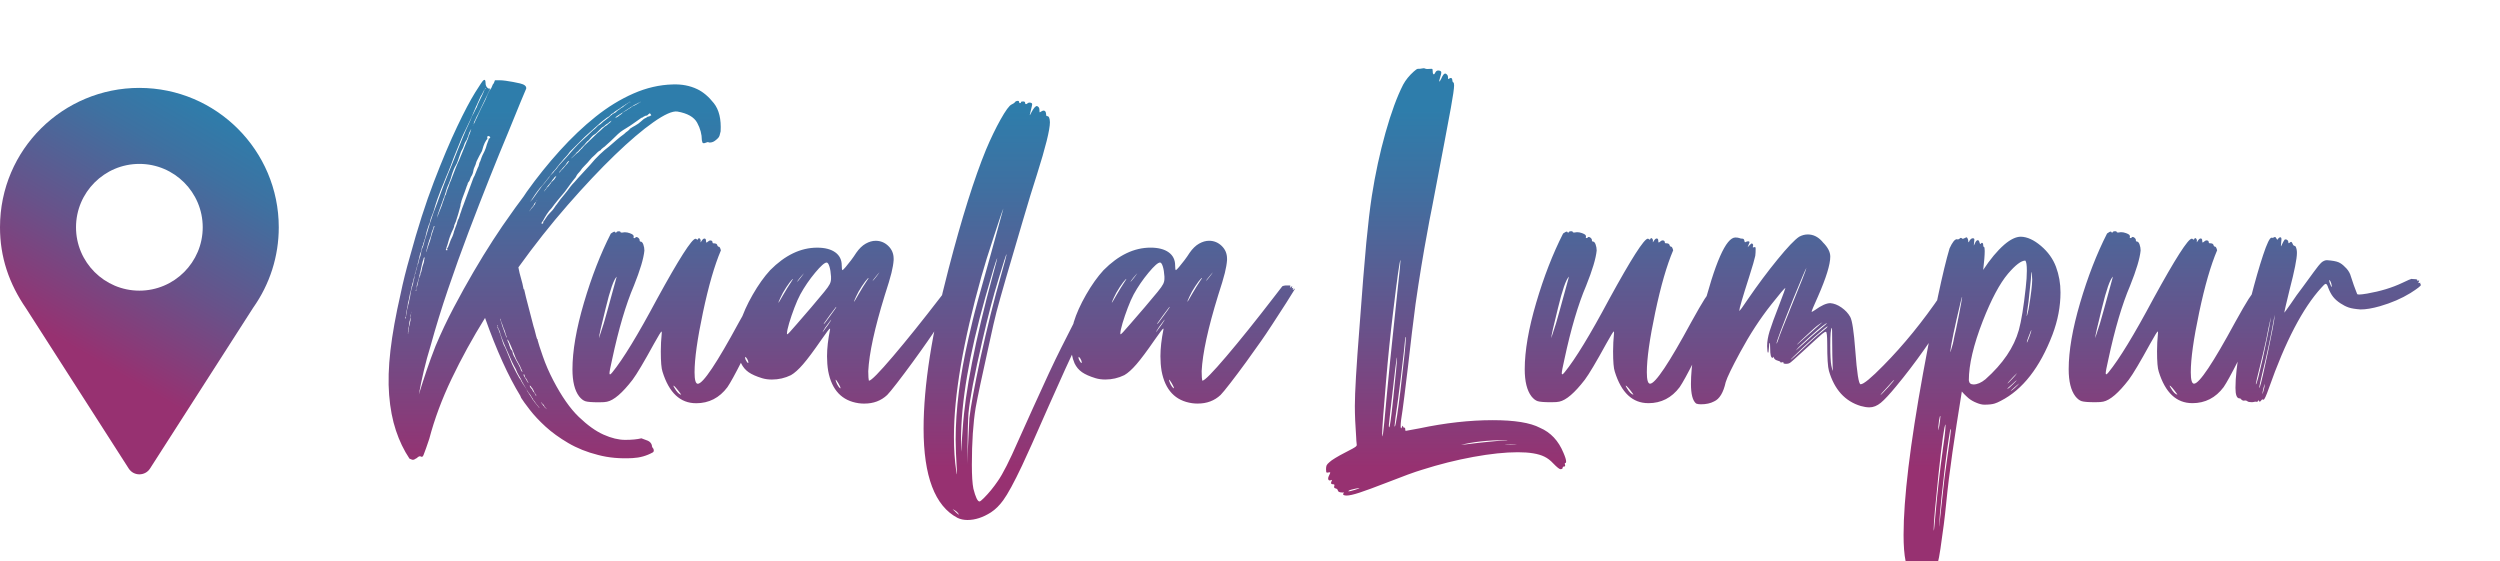 <?xml version="1.0" encoding="UTF-8"?>
<svg id="Layer_1" data-name="Layer 1" xmlns="http://www.w3.org/2000/svg" xmlns:xlink="http://www.w3.org/1999/xlink" viewBox="0 0 205 46">
  <defs>
    <linearGradient id="linear-gradient" x1="115.194" y1="47.212" x2="115.194" y2="5.598" gradientUnits="userSpaceOnUse">
      <stop offset=".214" stop-color="#973171"/>
      <stop offset=".473" stop-color="#6b5089"/>
      <stop offset=".768" stop-color="#3f70a1"/>
      <stop offset=".918" stop-color="#2e7dab"/>
    </linearGradient>
    <linearGradient id="linear-gradient-2" x1="2.582" y1="33.951" x2="17.138" y2="8.738" gradientUnits="userSpaceOnUse">
      <stop offset=".221" stop-color="#973171"/>
      <stop offset=".524" stop-color="#68528a"/>
      <stop offset=".839" stop-color="#3e71a1"/>
      <stop offset="1" stop-color="#2e7dab"/>
    </linearGradient>
  </defs>
  <path d="M32.849,24.105c.199-.968,.455-1.994,.769-3.077,.627-2.308,1.282-4.352,1.966-6.133,.684-1.78,1.318-3.283,1.902-4.509,.583-1.225,1.075-2.158,1.474-2.799,.399-.641,.627-.976,.684-1.004,.113-.085,.171-.014,.171,.214,0,.228,.086,.385,.257,.47h.128c-.171,.37-.342,.726-.513,1.068-.171,.342-.328,.67-.47,.983-.114,.2-.186,.342-.214,.427-.029,.086-.057,.143-.086,.171-.029,.029-.057,.128-.086,.299-.057,.057-.079,.085-.064,.085,.014,0,.05-.057,.107-.171,.086-.171,.271-.57,.556-1.197,.142-.284,.235-.47,.278-.556,.043-.085,.078-.156,.106-.214,.028-.057,.057-.128,.086-.214,.028-.086,.1-.242,.214-.47,.028-.057,.057-.1,.086-.128,.028-.028,.056-.071,.086-.128,.056-.113,.099-.214,.128-.299,.057-.057,.092-.113,.107-.171,.014-.057,.035-.114,.064-.171h.363c.157,0,.335,.015,.534,.043,.399,.057,.784,.128,1.154,.214,.37,.086,.541,.228,.513,.428-.029,.057-.178,.413-.449,1.068-.271,.656-.62,1.51-1.047,2.564-.456,1.083-.961,2.322-1.517,3.718-.556,1.396-1.126,2.863-1.71,4.402-.584,1.538-1.147,3.106-1.688,4.701-.541,1.596-1.012,3.12-1.41,4.573-.228,.741-.421,1.446-.577,2.115-.157,.67-.293,1.318-.406,1.945,.199-.655,.413-1.317,.641-1.987,.228-.669,.471-1.331,.727-1.987,.455-1.082,.954-2.137,1.496-3.163,.541-1.026,1.082-2.001,1.624-2.927,.541-.925,1.075-1.795,1.603-2.607,.527-.812,1.018-1.531,1.474-2.158,.257-.37,.498-.705,.727-1.004,.228-.299,.413-.562,.556-.791,.855-1.197,1.759-2.322,2.714-3.376,.954-1.054,1.93-1.98,2.928-2.778,.997-.797,2.03-1.432,3.098-1.902s2.144-.719,3.227-.748c.74-.028,1.41,.1,2.008,.384,.484,.228,.94,.613,1.367,1.154,.428,.541,.612,1.311,.556,2.308-.029,.143-.057,.256-.086,.342-.029,.086-.071,.157-.128,.214-.2,.2-.371,.314-.513,.342-.114,.029-.2,.029-.257,0-.057-.028-.143-.014-.256,.043-.143,.057-.228,.043-.257-.043-.029-.086-.043-.142-.043-.171,0-.484-.128-.962-.384-1.432-.257-.47-.798-.776-1.624-.919-.399-.057-1.054,.235-1.966,.876-.912,.641-1.966,1.539-3.162,2.692-1.197,1.154-2.486,2.522-3.868,4.103-1.382,1.581-2.728,3.284-4.039,5.107,.057,.314,.128,.613,.214,.897,.086,.285,.156,.584,.214,.898h.042c.086,.399,.199,.862,.342,1.389,.142,.527,.284,1.076,.427,1.645,.057,.171,.107,.349,.15,.534,.043,.185,.092,.363,.149,.534h.043v.085c.057,.228,.199,.67,.428,1.325,.227,.656,.513,1.311,.855,1.966,.684,1.311,1.381,2.308,2.094,2.992,.712,.684,1.389,1.168,2.03,1.453,.641,.285,1.232,.428,1.774,.428,.541,0,.983-.043,1.325-.128,.171,.057,.342,.121,.513,.192,.171,.071,.284,.192,.342,.363,0,.113,.043,.214,.128,.299,.056,.142,.043,.242-.043,.299-.513,.285-1.068,.441-1.667,.47-1.026,.057-1.966-.029-2.821-.256-.912-.228-1.731-.556-2.457-.983-.727-.428-1.346-.876-1.859-1.346s-.94-.926-1.282-1.368c-.342-.442-.584-.776-.727-1.004,0-.028-.007-.05-.021-.064-.015-.014-.021-.035-.021-.064-.997-1.624-1.966-3.761-2.906-6.41-1.026,1.653-1.938,3.312-2.735,4.979-.798,1.666-1.411,3.312-1.838,4.936-.086,.256-.171,.506-.256,.748-.086,.242-.157,.434-.214,.577-.057,.142-.128,.185-.214,.128-.086-.057-.199-.015-.342,.128l-.086,.043c-.114,.086-.213,.113-.299,.086-.086-.029-.157-.057-.214-.086-.456-.684-.827-1.453-1.111-2.308-.285-.855-.47-1.824-.556-2.906-.086-1.082-.05-2.301,.107-3.654,.157-1.353,.434-2.899,.833-4.637Zm.898-.598c0,.057-.007,.1-.021,.128-.015,.029-.021,.071-.021,.128-.057,.171-.1,.349-.128,.534-.029,.186-.071,.378-.128,.577,0,.114-.029,.285-.086,.513-.029,.114-.042,.207-.042,.278,0,.071-.015,.149-.043,.235v.043c0,.029-.007,.043-.021,.043-.015,0-.021,.015-.021,.043v.086h.043v-.086c0-.085,.014-.156,.043-.214,.028-.085,.042-.178,.042-.278,0-.099,.028-.22,.086-.363,0-.086,.028-.214,.086-.385,0-.057,.028-.199,.086-.427,.028-.256,.071-.484,.128-.684,.028-.113,.07-.256,.128-.427,0-.086,.028-.214,.085-.385,0-.057,.007-.107,.021-.149,.014-.043,.021-.092,.021-.15,.057-.113,.086-.214,.086-.299,.057-.142,.092-.263,.107-.363,.014-.1,.05-.206,.107-.321,.057-.285,.113-.484,.171-.598,.028-.113,.05-.22,.064-.321,.014-.099,.05-.22,.107-.363,.057-.113,.1-.242,.128-.385,.028-.142,.071-.284,.128-.427,.085-.313,.206-.719,.363-1.218,.156-.498,.348-1.032,.577-1.603,.199-.569,.406-1.132,.62-1.688,.213-.556,.406-1.032,.577-1.432,.171-.427,.334-.84,.491-1.239,.156-.399,.306-.769,.449-1.111,.142-.342,.278-.648,.406-.919,.128-.27,.235-.519,.32-.748,.114-.199,.192-.348,.235-.449,.043-.1,.092-.192,.15-.278,.028-.113,.113-.313,.256-.598,.142-.284,.221-.449,.235-.491,.014-.043,.064-.164,.15-.363l.042-.043,.043-.043c0-.028-.007-.043-.021-.043-.015,0-.021,.015-.021,.043l-.042,.085-.043,.043c0,.029-.007,.043-.021,.043-.015,0-.021,.015-.021,.043l-.128,.256c-.029,.057-.057,.1-.086,.128-.342,.741-.613,1.354-.812,1.838-.086,.2-.214,.47-.385,.812-.171,.342-.299,.613-.384,.812-.086,.228-.221,.563-.406,1.004-.186,.442-.35,.862-.491,1.261-.086,.228-.157,.406-.214,.534-.057,.128-.114,.264-.171,.406-.057,.143-.114,.285-.171,.428-.057,.143-.128,.314-.214,.513-.143,.371-.25,.656-.32,.855-.071,.2-.178,.541-.321,1.026-.171,.399-.271,.699-.299,.898-.057,.114-.1,.221-.128,.32-.029,.1-.071,.235-.128,.406-.057,.228-.1,.413-.128,.556-.057,.114-.086,.2-.086,.256-.057,.114-.086,.214-.086,.299-.057,.085-.093,.178-.107,.278-.015,.1-.036,.192-.064,.278-.057,.114-.093,.221-.106,.32-.015,.1-.037,.192-.064,.278-.086,.371-.2,.798-.342,1.282-.029,.114-.057,.228-.086,.342-.029,.114-.057,.228-.085,.342-.029,.057-.043,.107-.043,.149,0,.043-.015,.093-.043,.15Zm-.043,2.222c0-.057,.007-.107,.021-.15,.014-.043,.021-.078,.021-.107v.043c-.029,.029-.043,.1-.043,.214-.029,.057-.043,.157-.043,.299-.029,.058-.043,.114-.043,.171,0,.057-.015,.114-.043,.171,0,.057-.007,.114-.021,.171-.015,.058-.021,.114-.021,.171,0,.086-.015,.143-.043,.171,0,.057-.007,.128-.021,.214-.015,.086-.021,.157-.021,.214v.043l.043-.043-.043-.043c.028,0,.043-.028,.043-.086,0-.057,.007-.121,.021-.192,.014-.071,.021-.121,.021-.15,0,.058,0,.064,0,.021s.014-.107,.043-.192c.028-.086,.043-.149,.043-.192s.014-.107,.043-.192v-.214c.028-.085,.043-.199,.043-.342Zm1.111-4.573c0-.057-.015-.071-.043-.043-.029,.029-.043,.071-.043,.128-.029,.057-.071,.2-.128,.428-.029,.114-.071,.314-.128,.598,0,.058-.015,.1-.043,.128,0,.057-.007,.1-.021,.128-.015,.029-.021,.071-.021,.128-.029,.057-.043,.107-.043,.149,0,.043-.015,.093-.043,.15-.057,.228-.1,.384-.128,.47,0,.114-.015,.186-.043,.214,0,.058-.007,.1-.021,.128-.015,.029-.021,.057-.021,.086,0,.029,.014,.029,.043,0v-.128c0-.057,.007-.092,.021-.107,.014-.014,.021-.035,.021-.064,.028-.057,.057-.15,.086-.278,.028-.128,.043-.206,.043-.235,.028-.057,.043-.107,.043-.15s.014-.092,.043-.149c.056-.113,.085-.185,.085-.214v-.086c.057-.086,.092-.185,.107-.299,.014-.113,.05-.256,.107-.427,.057-.142,.086-.242,.086-.299,0-.057,.014-.142,.043-.256Zm.812-2.564c0-.057-.015-.071-.043-.043-.029,.029-.043,.071-.043,.128-.057,.171-.1,.285-.128,.342-.057,.171-.086,.285-.086,.342-.029,.058-.05,.114-.064,.171-.015,.057-.036,.114-.064,.171-.057,.171-.1,.314-.128,.427-.057,.2-.086,.314-.086,.342,0,.029-.015,.071-.042,.128,0,.085,.014,.079,.042-.021,.028-.1,.071-.235,.128-.406,.057-.142,.107-.284,.15-.427,.043-.142,.092-.327,.15-.556,.085-.228,.128-.356,.128-.385,0-.028,.028-.099,.086-.214Zm.684-2.008c.057-.113,.114-.285,.171-.513,.056-.057,.092-.128,.106-.214,.014-.085,.05-.199,.107-.342,.028-.057,.057-.128,.086-.214,.028-.086,.057-.171,.086-.256,.028-.057,.05-.107,.064-.15,.014-.043,.035-.092,.064-.149,.028-.057,.049-.114,.064-.171,.014-.057,.035-.113,.064-.171,.086-.228,.171-.449,.257-.663,.086-.214,.171-.406,.256-.577,.142-.342,.271-.655,.385-.94,.113-.284,.199-.498,.256-.641,.086-.171,.128-.278,.128-.32s.028-.121,.086-.235c.057-.142,.1-.27,.128-.385,.028-.028,.035-.043,.021-.043-.015,0-.037,.029-.064,.086l-.086,.171c-.057,.143-.107,.285-.15,.428-.043,.143-.093,.242-.15,.299-.057,.086-.106,.2-.149,.342-.043,.143-.093,.256-.15,.342-.057,.086-.114,.221-.171,.406-.057,.186-.114,.349-.171,.492-.057,.171-.114,.299-.171,.384-.057,.086-.114,.2-.171,.342-.057,.143-.1,.256-.128,.342-.029,.085-.071,.228-.128,.427-.057,.171-.1,.285-.128,.342-.029,.057-.071,.157-.128,.299-.057,.143-.107,.292-.149,.449-.043,.157-.093,.306-.15,.449-.057,.143-.114,.299-.171,.47-.057,.171-.114,.328-.171,.47-.057,.143-.106,.285-.149,.427-.043,.143-.079,.285-.107,.427-.057,.114-.057,.1,0-.043,.057-.142,.128-.327,.214-.556,.085-.228,.142-.37,.171-.428,.028-.057,.071-.185,.128-.384Zm2.607-2.906c-.057,.114-.093,.228-.107,.342-.015,.114-.05,.228-.107,.342-.057,.086-.1,.164-.128,.235-.029,.071-.057,.15-.086,.235-.029,.029-.05,.057-.064,.086-.015,.029-.036,.057-.064,.086,0,.057-.029,.143-.086,.256-.057,.171-.107,.314-.149,.427-.043,.114-.107,.285-.192,.513-.086,.228-.128,.371-.128,.428-.029,.057-.043,.114-.043,.171,0,.057-.015,.128-.043,.214-.086,.342-.199,.726-.342,1.154-.057,.114-.1,.214-.128,.299,0,.085-.029,.185-.086,.299-.057,.114-.106,.221-.149,.32-.043,.1-.079,.192-.107,.278-.057,.143-.107,.299-.15,.47-.043,.171-.093,.328-.15,.47v.086c-.029,0-.043,.015-.043,.043v.086h.128l-.043-.043h.043v-.043l-.043-.043c.057-.057,.107-.15,.15-.278,.043-.128,.092-.263,.15-.406,.142-.284,.22-.47,.235-.556,.014-.086,.064-.242,.15-.47,.028-.057,.05-.113,.064-.171,.014-.057,.035-.114,.064-.171,0-.028,.028-.128,.086-.299,.056-.085,.099-.185,.128-.299,.028-.113,.071-.242,.128-.384,.028-.113,.1-.313,.214-.598,.057-.142,.107-.278,.149-.406,.043-.128,.092-.263,.15-.406,.057-.142,.107-.278,.15-.406,.043-.128,.092-.263,.15-.406,.056-.142,.106-.278,.149-.406,.043-.128,.092-.235,.15-.321l.257-.641c.056-.085,.092-.178,.106-.278,.014-.099,.05-.192,.107-.278,.028-.085,.057-.171,.086-.256,.028-.085,.057-.156,.086-.214,.028-.057,.057-.113,.086-.171,.028-.057,.057-.113,.086-.171,.085-.199,.135-.334,.149-.406,.014-.071,.05-.178,.107-.321,.028-.086,.05-.142,.064-.171,.014-.028,.021-.071,.021-.128h.043l.043-.043,.043-.043c0-.028-.015-.057-.043-.086l-.086-.043h-.086l-.043,.128,.043,.043c-.029,.029-.043,.058-.043,.086,0,.029-.015,.043-.043,.043-.114,.171-.199,.342-.256,.513-.057,.171-.1,.314-.128,.427-.057,.086-.128,.214-.214,.385-.085,.171-.157,.314-.213,.427-.029,.058-.05,.122-.064,.192-.015,.071-.05,.164-.107,.278Zm1.838,12.992v.043l.043,.043v.128c0,.029,.014,.043,.042,.043,.057,.143,.107,.278,.15,.406,.043,.128,.078,.235,.107,.32,.028,.086,.064,.2,.107,.342,.043,.143,.078,.242,.107,.299,.056,.086,.121,.214,.192,.384,.071,.171,.135,.328,.192,.47,.057,.143,.107,.264,.15,.363,.043,.1,.092,.221,.149,.363l.342,.684c.056,.086,.113,.186,.171,.299,.028,.057,.05,.1,.064,.128,.014,.029,.05,.071,.107,.128,.028,.086,.1,.214,.214,.385l.256,.384c.057,.143,.142,.293,.257,.449,.113,.157,.199,.292,.256,.406,.086,.114,.171,.228,.257,.342s.171,.214,.256,.299c0,.028,.014,.057,.043,.086v-.043c-.029-.057-.079-.122-.15-.192-.071-.071-.149-.178-.235-.32-.057-.057-.093-.1-.107-.128-.015-.028-.036-.071-.064-.128-.029-.028-.043-.05-.043-.064,0-.014-.015-.035-.043-.064-.057-.113-.128-.214-.213-.299-.114-.171-.2-.313-.257-.427-.057-.113-.157-.285-.299-.513-.057-.142-.136-.292-.235-.449-.1-.156-.192-.348-.278-.577-.114-.199-.221-.406-.321-.62-.1-.214-.178-.391-.235-.534-.143-.313-.271-.605-.384-.876-.114-.27-.2-.491-.257-.662-.057-.142-.086-.235-.086-.278s-.029-.121-.086-.235c-.057-.114-.086-.178-.086-.192,0-.014-.015-.064-.042-.149v-.043h-.043Zm.256-.513c.057,.2,.121,.406,.192,.62,.07,.214,.135,.392,.192,.534,.057,.143,.086,.221,.086,.235,0,.015,.014,.05,.043,.107,.057,.057,.064,.043,.021-.043-.043-.085-.093-.242-.15-.47l-.128-.299c0-.028-.007-.057-.021-.085-.015-.028-.036-.086-.064-.171-.086-.199-.128-.327-.128-.384v-.043c-.029,0-.043-.014-.043-.043v.043Zm.598,1.667v.085c.028,.086,.071,.186,.128,.299,0,.057,.028,.143,.086,.256,0,.086,.056,.186,.171,.299,.028,.057,.043,.107,.043,.15,0,.043,.014,.093,.043,.149,.028,.086,.071,.171,.128,.256,.028,.057,.05,.1,.064,.128,.014,.029,.035,.071,.064,.128,.028,.057,.056,.107,.086,.15,.028,.043,.056,.093,.085,.149l.171,.342c.028,.143,.086,.242,.171,.299q.028,.057,0,0c-.029-.057-.057-.128-.086-.214-.057-.113-.1-.214-.128-.299-.057-.086-.093-.15-.107-.192-.015-.043-.05-.107-.106-.192-.058-.086-.122-.22-.192-.406-.071-.185-.136-.348-.192-.491-.057-.142-.107-.263-.149-.363-.043-.1-.079-.178-.107-.235l-.086-.171c-.029-.057-.057-.099-.086-.128Zm1.367,2.863c-.029,0-.042,.015-.042,.043v.043c.056,.114,.099,.185,.128,.214,.057,.114,.114,.214,.171,.299,.028,.057,.071,.1,.128,.128q.028,.029,0,0c-.029-.028-.057-.071-.086-.128-.029-.057-.057-.113-.086-.171-.029-.057-.071-.113-.128-.171-.029-.113-.057-.199-.086-.256Zm.471-13.376v-.043l.043-.043c0-.028,.042-.085,.128-.171-.029,.057-.036,.071-.021,.043,.014-.028,.035-.057,.064-.086,.057-.057,.086-.092,.086-.107,0-.014,.028-.05,.086-.107,.028-.028,.043-.057,.043-.086l.086-.171,.085-.128c0-.028-.029,.015-.085,.128l-.128,.128c-.029,.058-.057,.114-.086,.171-.029,.057-.071,.114-.128,.171l-.043,.043c-.029,.057-.057,.1-.085,.128-.029,.029-.043,.057-.043,.085l-.043,.043h.043Zm0,14.274v.085c0,.029,.021,.071,.064,.128,.043,.057,.092,.114,.15,.171v.043c.028,.057,.071,.114,.128,.171,.028,.058,.071,.114,.128,.171,0,.085,.028,.128,.086,.128-.029,0-.043-.014-.043-.043v-.085l-.128-.128c0-.028-.007-.049-.021-.064-.015-.014-.021-.035-.021-.064-.029-.028-.043-.057-.043-.086-.029-.057-.05-.099-.064-.128-.015-.028-.05-.071-.107-.128-.029-.057-.05-.086-.064-.086-.015,0-.036-.028-.064-.085Zm.128-15.129c-.057,0-.085,.029-.085,.086v-.043h.042c.057-.057,.135-.156,.235-.299,.1-.142,.22-.313,.363-.513,.114-.142,.192-.249,.235-.321,.043-.071,.092-.135,.15-.192,.056-.057,.106-.113,.149-.171,.043-.057,.121-.156,.235-.299,.086-.086,.156-.185,.213-.299l.257-.256c.057-.086,.142-.185,.257-.299,.113-.171,.213-.299,.299-.385,.142-.142,.313-.327,.513-.555,.199-.228,.413-.47,.641-.727,.227-.256,.47-.498,.726-.726,.257-.228,.484-.441,.684-.641,.114-.113,.214-.199,.299-.256l.256-.256c.114-.057,.214-.128,.299-.214,.085-.086,.171-.156,.256-.214,.228-.171,.384-.299,.47-.385,.114-.113,.242-.199,.384-.256,.142-.142,.271-.242,.385-.299,.057-.057,.107-.092,.149-.107,.043-.014,.092-.05,.15-.107,.142-.113,.228-.178,.257-.192,.028-.014,.099-.064,.213-.15h.086l-.043-.043-.043,.043-.086,.043c-.029,.029-.05,.043-.064,.043-.015,0-.037,.015-.064,.043-.029,.029-.057,.043-.086,.043-.057,.057-.107,.093-.15,.107-.043,.015-.093,.05-.15,.107-.057,.029-.1,.057-.128,.086-.029,.029-.071,.057-.128,.085-.086,.058-.164,.107-.235,.15-.071,.043-.135,.093-.192,.149-.029,.029-.1,.071-.214,.128-.029,.057-.057,.093-.086,.107-.029,.015-.071,.05-.128,.107-.114,.057-.2,.114-.257,.171-.029,.029-.057,.05-.086,.064-.029,.015-.057,.036-.086,.064-.114,.086-.271,.221-.47,.406-.2,.186-.399,.363-.598,.534-.199,.171-.349,.306-.449,.406-.1,.1-.235,.235-.406,.406l-.812,.812c-.085,.114-.149,.2-.192,.256-.043,.057-.093,.114-.15,.171-.114,.114-.214,.228-.299,.342-.057,.058-.122,.128-.192,.214-.071,.085-.15,.185-.235,.299-.057,.086-.128,.171-.213,.257-.086,.085-.157,.171-.214,.256-.143,.171-.299,.37-.47,.598-.171,.228-.328,.413-.47,.556-.143,.171-.278,.349-.406,.534-.128,.186-.235,.349-.321,.491v.043Zm.855,16.624c0,.028,.007,.043,.021,.043,.014,0,.021,.014,.021,.043,.086,.085,.142,.156,.171,.214l.043,.043,.128,.128v-.043h-.043c0-.029-.029-.071-.086-.128l-.043-.043c0-.029-.007-.05-.021-.064-.015-.015-.021-.036-.021-.064-.029-.029-.057-.043-.085-.043-.029-.029-.057-.071-.086-.128-.029,0-.043-.014-.043-.043h-.043l.086,.086Zm8.162-23.419c-.029,.029-.128,.1-.299,.214-.114,.086-.256,.186-.427,.299-.114,.085-.278,.192-.491,.321-.214,.128-.378,.235-.491,.32-.114,.086-.278,.235-.491,.449-.214,.214-.435,.42-.663,.619-.114,.114-.2,.186-.257,.214-.057,.057-.1,.093-.128,.107-.029,.015-.058,.05-.086,.107-.114,.057-.2,.114-.257,.171l-.213,.214c-.2,.171-.342,.314-.428,.428-.085,.114-.242,.285-.47,.513-.114,.114-.192,.207-.235,.278-.043,.071-.093,.135-.15,.192-.057,.057-.107,.114-.15,.171-.043,.058-.093,.143-.149,.256-.143,.171-.293,.363-.449,.577s-.306,.421-.449,.62c-.171,.2-.356,.421-.556,.662-.199,.243-.37,.464-.513,.663-.143,.143-.278,.314-.406,.513-.128,.2-.235,.385-.32,.556l-.043,.043c0,.029-.029,.071-.086,.128l.043,.043h.086v-.043h.043v-.043l-.043-.043c.028,0,.043-.014,.043-.043,.056-.057,.128-.156,.213-.299,.086-.142,.199-.285,.342-.427,.142-.142,.242-.256,.299-.342,.057-.086,.114-.171,.171-.256,.056-.057,.106-.121,.149-.192,.043-.071,.121-.178,.235-.321,.113-.142,.213-.263,.299-.363,.086-.099,.171-.206,.257-.321,.086-.113,.171-.228,.256-.342,.086-.114,.199-.242,.342-.385,.142-.171,.327-.377,.556-.62,.227-.242,.47-.506,.726-.791,.257-.313,.52-.598,.791-.855,.27-.256,.52-.47,.748-.641,.228-.199,.442-.385,.641-.556s.399-.327,.598-.47c.114-.113,.199-.185,.257-.214,.056-.057,.099-.092,.128-.107,.028-.014,.057-.05,.086-.107,.086-.057,.164-.107,.235-.149,.07-.043,.135-.078,.192-.107,.199-.113,.342-.214,.428-.299,.056-.057,.106-.099,.149-.128,.043-.028,.092-.071,.15-.128,.171-.085,.27-.142,.299-.171l.042-.043,.043,.043,.043-.043h.043l.043-.043c.057,0,.086-.014,.086-.043-.029-.028-.043-.057-.043-.085l-.086-.086c0,.029-.021,.05-.064,.064-.043,.015-.064,.036-.064,.064-.029,0-.042,.015-.042,.043-.029,0-.05,.008-.064,.021-.015,.015-.036,.021-.064,.021h-.043l-.171,.086c-.057,.057-.114,.086-.171,.086Zm-7.949,5.983c-.029,.029-.029,.043,0,.043,0-.028,.043-.086,.128-.171,.028-.028,.057-.071,.086-.128,.028-.057,.057-.085,.086-.085,.057-.057,.1-.114,.128-.171l.085-.085v-.043l.299-.299c.086-.113,.142-.214,.171-.299l-.043,.043c-.029,.029-.057,.05-.086,.064-.029,.015-.057,.05-.086,.107-.086,.086-.157,.186-.214,.299-.029,0-.043,.015-.043,.043-.057,.057-.093,.1-.106,.128-.015,.029-.05,.071-.107,.128-.057,.057-.093,.107-.107,.149-.015,.043-.036,.079-.064,.107-.086,.086-.128,.143-.128,.171Zm1.197-1.453c-.029,.029-.021,.021,.021-.021s.092-.107,.15-.192c.057-.057,.113-.114,.171-.171,.057-.057,.128-.142,.214-.256,.114-.113,.171-.178,.171-.192,0-.014,.028-.05,.086-.107,.028-.028,.028-.043,0-.043-.029,0-.057,.015-.086,.043-.057,.057-.1,.114-.128,.171-.029,.057-.071,.114-.128,.171-.114,.114-.213,.228-.299,.342-.086,.085-.128,.135-.128,.149,0,.015-.015,.05-.043,.107Zm1.026-1.239c-.057,.058-.05,.058,.021,0,.071-.057,.15-.128,.235-.214,.113-.113,.185-.178,.213-.192,.028-.014,.086-.064,.171-.15,.057-.057,.092-.099,.107-.128,.014-.028,.05-.057,.107-.086,.028-.057,.099-.142,.213-.256,.114-.113,.284-.278,.513-.491,.228-.214,.413-.391,.556-.534,.114-.086,.257-.214,.427-.385,.057-.057,.114-.107,.171-.149,.057-.043,.114-.078,.171-.107,.086-.085,.171-.156,.256-.214,.057-.057,.1-.113,.128-.171l-.043,.043c-.029,.029-.057,.043-.086,.043-.057,.057-.114,.107-.171,.149-.057,.043-.114,.079-.171,.107-.114,.114-.228,.2-.342,.256l-.385,.384c-.086,.086-.157,.143-.213,.171-.057,.029-.114,.071-.171,.128-.114,.114-.214,.228-.299,.342-.086,.057-.143,.107-.171,.149-.029,.043-.071,.093-.128,.15-.029,.029-.05,.057-.064,.085-.015,.029-.05,.058-.107,.086-.029,.057-.057,.093-.085,.107-.029,.015-.057,.05-.086,.107-.057,.029-.093,.057-.107,.086-.015,.029-.05,.071-.107,.128-.057,.058-.1,.093-.128,.107-.029,.015-.057,.05-.085,.107l-.171,.171-.171,.171Zm5.599-4.573c-.314,.143-.606,.307-.876,.492-.271,.185-.52,.349-.748,.491-.228,.143-.342,.221-.342,.235,0,.015-.029,.05-.085,.107-.058,.029-.043,.015,.042-.043,.028,0,.064-.014,.107-.043,.043-.028,.092-.057,.15-.086,.057-.057,.114-.099,.171-.128,.028-.028,.056-.05,.086-.064,.028-.014,.056-.05,.085-.107,.257-.142,.399-.228,.428-.256,.028-.028,.049-.043,.064-.043,.014,0,.035-.014,.064-.043l.086-.043c.057-.057,.114-.1,.171-.128,.142-.057,.256-.113,.342-.171,.086-.057,.157-.1,.214-.128l.043-.043h.043v-.043l-.043,.043Zm4.615,24.686c-1.304,0-2.222-.861-2.754-2.582-.094-.261-.141-.819-.141-1.675,0-.47,.026-.97,.078-1.502,0-.083-.005-.125-.016-.125-.042,0-.245,.329-.61,.986-.835,1.524-1.424,2.514-1.768,2.974-.835,1.085-1.534,1.685-2.097,1.8-.115,.031-.334,.047-.657,.047-.563,0-.933-.029-1.111-.086-.177-.057-.35-.19-.516-.399-.365-.48-.548-1.221-.548-2.222,0-1.502,.313-3.318,.939-5.446,.626-2.128,1.362-4.022,2.207-5.681,.146-.104,.245-.157,.297-.157,.031,0,.055,.016,.07,.047s.029,.047,.039,.047c.021,0,.044-.021,.07-.063,.026-.041,.086-.063,.18-.063,.083,0,.128,.018,.133,.055,.005,.037,.044,.055,.117,.055l.235-.031c.136,0,.274,.026,.415,.078,.141,.052,.23,.099,.266,.141,.037,.042,.055,.084,.055,.125l-.016,.094c0,.031,.021,.047,.063,.047s.073-.016,.094-.047,.047-.047,.078-.047c.052,0,.11,.026,.172,.078,.063,.052,.094,.115,.094,.188,0,.073,.026,.11,.078,.11,.094,0,.17,.081,.227,.243,.057,.162,.086,.326,.086,.493-.063,.647-.35,1.607-.861,2.88-.657,1.534-1.252,3.547-1.784,6.041-.146,.636-.219,1.023-.219,1.158,.01,.052,.026,.078,.047,.078,.031,0,.094-.057,.188-.172,.876-1.074,2.097-3.078,3.662-6.01,1.805-3.297,2.859-4.945,3.161-4.945,.031,0,.06,.013,.086,.039,.026,.026,.05,.039,.07,.039s.039-.021,.055-.063c.016-.041,.039-.063,.07-.063s.063,.021,.094,.063c.031,.042,.047,.089,.047,.141l-.016,.141c.01,0,.05-.052,.117-.157,.068-.104,.138-.157,.211-.157,.083,0,.125,.068,.125,.203,0,.084,.01,.125,.031,.125,.031,0,.078-.029,.141-.086,.063-.057,.12-.086,.172-.086,.125,0,.188,.052,.188,.157,0,.052,.026,.078,.078,.078,.198,0,.303,.052,.313,.157,.031,.084,.076,.125,.133,.125s.112,.099,.164,.297c-.522,1.221-1.012,2.916-1.471,5.086-.459,2.17-.689,3.808-.689,4.914,0,.626,.089,.939,.266,.939,.428,0,1.555-1.685,3.38-5.055,.49-.887,.856-1.518,1.096-1.894,.376-.574,.636-.861,.783-.861,.083,0,.167-.031,.25-.094,.01,0,.016,.031,.016,.094s.005,.094,.016,.094c.021,0,.078-.068,.172-.203,.01,0,.016,.047,.016,.141s.01,.141,.031,.141c.104-.125,.167-.188,.188-.188l-.047,.313c.021,0,.083-.063,.188-.188l-.063,.235c0,.021,.01,.031,.031,.031,.021-.01,.042-.023,.063-.039s.047-.029,.078-.039c.01,0,.016,.005,.016,.016,0,.073-.157,.485-.47,1.236-1.732,3.662-2.838,5.843-3.318,6.542-.657,.876-1.513,1.315-2.567,1.315Zm-7.966-5.337c.083-.25,.157-.475,.219-.673,.063-.198,.123-.383,.18-.556s.41-1.442,1.056-3.811c-.24,.219-.543,1.085-.908,2.598-.365,1.461-.548,2.275-.548,2.441Zm6.745,4.632c-.355-.49-.569-.736-.642-.736,0,.031,.026,.089,.078,.172,.219,.376,.407,.563,.563,.563Zm15.024,.736c-.157,0-.313-.01-.47-.031-1.377-.198-2.212-1.08-2.504-2.645-.063-.386-.094-.788-.094-1.205,0-.647,.083-1.382,.25-2.207v-.047c0-.01-.005-.016-.016-.016-.042,0-.276,.308-.704,.923-.626,.908-1.124,1.575-1.495,2.003-.37,.428-.702,.725-.994,.892-.49,.24-1.012,.36-1.565,.36-.292,0-.558-.037-.798-.11-.479-.146-.85-.31-1.111-.493-.26-.182-.464-.425-.61-.728-.198-.448-.297-.996-.297-1.643,0-.574,.078-1.153,.235-1.737,.209-.689,.546-1.437,1.009-2.246,.464-.808,.942-1.479,1.432-2.011,1.221-1.231,2.504-1.847,3.85-1.847,.636,0,1.132,.128,1.487,.383,.355,.256,.532,.613,.532,1.072,0,.115,.005,.209,.016,.282,.01,.073,.026,.11,.047,.11,.042-.021,.128-.107,.258-.258,.13-.151,.276-.334,.438-.548,.162-.214,.305-.42,.43-.618,.24-.344,.498-.595,.775-.751s.55-.235,.822-.235c.396,0,.741,.141,1.033,.423s.438,.631,.438,1.049v.11c-.021,.303-.081,.655-.18,1.056-.099,.402-.284,1.02-.556,1.855-.824,2.671-1.273,4.737-1.346,6.197,0,.198,.005,.37,.016,.516,.01,.146,.021,.23,.031,.25l.016,.016c.177,0,.832-.665,1.964-1.995,1.132-1.33,2.428-2.945,3.889-4.844l.689-.892c.021-.021,.068-.039,.141-.055s.151-.023,.235-.023h.157c.052,0,.089,.003,.11,.008,.021,.005,.031,.018,.031,.039l-.047,.125,.016,.016,.078-.063c.052-.041,.083-.063,.094-.063h.016l-.031,.094-.016,.094,.125-.063v.016l-.047,.172h.016c.01,0,.042-.021,.094-.063l.078-.063v.016l-.031,.063c-.115,.198-.35,.574-.704,1.127-.355,.553-.728,1.129-1.119,1.729-.391,.6-.702,1.062-.931,1.385-.355,.511-.764,1.085-1.229,1.722-.464,.636-.895,1.211-1.291,1.722-.396,.511-.663,.835-.798,.97-.501,.47-1.122,.704-1.862,.704Zm-9.547-3.334c.021,0,.031-.01,.031-.031v-.016c0-.031-.01-.076-.031-.133-.021-.057-.047-.112-.078-.164-.073-.104-.119-.157-.141-.157-.01,0-.016,.026-.016,.078,0,.052,.016,.11,.047,.172s.065,.12,.102,.172c.037,.052,.065,.078,.086,.078Zm2.488-4.93c.021,0,.151-.214,.391-.642,.115-.198,.235-.399,.36-.603s.224-.357,.297-.462l.157-.25c-.01,0-.031,.01-.063,.031-.125,.125-.29,.342-.493,.649-.203,.308-.363,.592-.477,.853-.115,.25-.172,.391-.172,.423Zm.72,2.582c.031,0,.102-.06,.211-.18,.11-.12,.305-.342,.587-.665,.282-.323,.678-.783,1.189-1.377,.47-.553,.822-.973,1.056-1.26,.235-.287,.386-.501,.454-.642s.102-.284,.102-.43v-.188c-.021-.334-.065-.608-.133-.822-.068-.214-.143-.321-.227-.321-.167,0-.483,.279-.947,.837-.464,.558-.869,1.15-1.213,1.776-.157,.292-.318,.657-.485,1.096s-.31,.858-.43,1.26c-.12,.402-.18,.691-.18,.869v.031c0,.01,.005,.016,.016,.016Zm.798-4.273l.141-.157c.052-.063,.11-.133,.172-.211s.115-.149,.157-.211l.11-.157-.141,.157c-.052,.063-.112,.133-.18,.211s-.123,.149-.164,.211l-.094,.157Zm2.113,4.1l.016-.016,.438-.595c.167-.25,.25-.386,.25-.407h-.016l-.454,.61c-.157,.24-.235,.376-.235,.407Zm.078-.657c.021,0,.078-.06,.172-.18,.094-.12,.203-.268,.329-.446,.365-.49,.548-.756,.548-.798l-.047,.031-.485,.642-.47,.657-.047,.094Zm1.377,5.258l.016-.016c0-.021-.016-.068-.047-.141-.031-.073-.078-.162-.141-.266-.115-.188-.183-.282-.203-.282-.01,0-.016,.005-.016,.016,0,.042,.026,.125,.078,.25,.042,.104,.097,.203,.164,.297s.117,.141,.149,.141Zm1.111-7.09c.021,0,.151-.214,.391-.642,.115-.198,.235-.399,.36-.603s.224-.357,.297-.462c.104-.146,.157-.229,.157-.25h-.016l-.047,.031c-.125,.125-.29,.342-.493,.649-.203,.308-.363,.592-.477,.853-.115,.25-.172,.391-.172,.423Zm1.518-1.69l.141-.157c.052-.063,.11-.133,.172-.211s.115-.149,.157-.211l.11-.157-.141,.157c-.052,.063-.11,.133-.172,.211s-.12,.149-.172,.211l-.094,.157Zm7.794,19.578c-.303,0-.574-.057-.814-.172-1.857-.97-2.786-3.412-2.786-7.324,0-3.516,.683-7.882,2.05-13.099,1.085-4.173,2.108-7.428,3.067-9.766,.386-.918,.785-1.745,1.197-2.481s.712-1.145,.9-1.229c.125-.063,.203-.11,.235-.141,.063-.104,.157-.157,.282-.157,.063,0,.097,.031,.102,.094s.029,.094,.07,.094c.052,0,.078-.023,.078-.07s.057-.07,.172-.07,.172,.037,.172,.11c0,.073,.026,.11,.078,.11,.031,0,.07-.021,.117-.063,.047-.041,.097-.063,.149-.063,.157,0,.235,.047,.235,.141,0,.021-.01,.078-.031,.172s-.047,.203-.078,.329-.063,.256-.094,.391c.021,0,.063-.068,.125-.203,.188-.365,.344-.548,.47-.548,.136,.052,.203,.151,.203,.297,0,.146,.01,.219,.031,.219,.146-.094,.25-.141,.313-.141,.125,0,.193,.099,.203,.297,0,.104,.026,.157,.078,.157h.016c.136,0,.209,.167,.219,.501,0,.616-.355,2.045-1.064,4.288-.323,.991-.709,2.254-1.158,3.787-1.116,3.756-1.836,6.25-2.16,7.481-.146,.563-.339,1.403-.579,2.52-.595,2.671-.97,4.445-1.127,5.321-.209,1.273-.313,2.838-.313,4.695,0,.887,.042,1.539,.125,1.956,.177,.699,.344,1.049,.501,1.049,.052,0,.172-.094,.36-.282,.407-.407,.788-.871,1.142-1.393,.407-.574,.965-1.675,1.675-3.302l1.205-2.676c.981-2.181,1.753-3.829,2.316-4.945,.97-1.93,1.539-3.052,1.706-3.365s.438-.772,.814-1.377c.25-.407,.506-.61,.767-.61,.157,0,.245,.094,.266,.282,0,.115-.042,.25-.125,.407-1.064,1.993-2.546,5.133-4.445,9.421-1.106,2.525-1.836,4.157-2.191,4.899-.657,1.387-1.174,2.337-1.549,2.848-.303,.417-.636,.746-1.002,.986-.657,.417-1.299,.626-1.925,.626Zm-.689-.438l-.078-.11c-.083-.125-.235-.24-.454-.344,.303,.303,.48,.454,.532,.454Zm-.172-3.302v-.094c-.073-1.262-.11-2.181-.11-2.754,0-2.483,.35-5.248,1.049-8.295,.125-.563,.245-1.074,.36-1.534,.125-.553,.61-2.321,1.455-5.305l1.049-3.819c-.063,.115-.323,.882-.783,2.301-.438,1.315-.777,2.405-1.017,3.271-1.502,5.352-2.254,9.74-2.254,13.162,0,1.002,.063,1.93,.188,2.786,.031,.188,.052,.282,.063,.282Zm.344-1.847c.01,0,.026-.282,.047-.845l.078-1.064c.198-3.036,1.022-7.236,2.473-12.598,.24-.876,.36-1.335,.36-1.377-.073,.073-.396,1.132-.97,3.177-1.335,4.706-2.003,8.629-2.003,11.769l.016,.939Zm.501,1.033l.047-1.236c.063-1.44,.104-2.295,.125-2.567,.104-.918,.407-2.561,.908-4.93,.553-2.514,1.111-4.758,1.675-6.73,.313-1.106,.47-1.706,.47-1.8-.042,.042-.256,.704-.642,1.988-.459,1.482-.908,3.187-1.346,5.118-.657,2.827-1.038,4.82-1.142,5.978-.042,.47-.073,1.862-.094,4.179Zm18.905-4.992c-.157,0-.313-.01-.47-.031-1.377-.198-2.212-1.08-2.504-2.645-.063-.386-.094-.788-.094-1.205,0-.647,.083-1.382,.25-2.207v-.047c0-.01-.005-.016-.016-.016-.042,0-.276,.308-.704,.923-.626,.908-1.124,1.575-1.495,2.003-.37,.428-.702,.725-.994,.892-.49,.24-1.012,.36-1.565,.36-.292,0-.558-.037-.798-.11-.479-.146-.85-.31-1.111-.493-.26-.182-.464-.425-.61-.728-.198-.448-.297-.996-.297-1.643,0-.574,.078-1.153,.235-1.737,.209-.689,.546-1.437,1.009-2.246,.464-.808,.942-1.479,1.432-2.011,1.221-1.231,2.504-1.847,3.85-1.847,.636,0,1.132,.128,1.487,.383,.355,.256,.532,.613,.532,1.072,0,.115,.005,.209,.016,.282,.01,.073,.026,.11,.047,.11,.042-.021,.128-.107,.258-.258,.13-.151,.276-.334,.438-.548,.162-.214,.305-.42,.43-.618,.24-.344,.498-.595,.775-.751s.55-.235,.822-.235c.396,0,.741,.141,1.033,.423s.438,.631,.438,1.049v.11c-.021,.303-.081,.655-.18,1.056-.099,.402-.284,1.02-.556,1.855-.824,2.671-1.273,4.737-1.346,6.197,0,.198,.005,.37,.016,.516,.01,.146,.021,.23,.031,.25l.016,.016c.177,0,.832-.665,1.964-1.995,1.132-1.33,2.428-2.945,3.89-4.844l.689-.892c.021-.021,.068-.039,.141-.055s.151-.023,.235-.023h.157c.052,0,.089,.003,.11,.008,.021,.005,.031,.018,.031,.039l-.047,.125,.016,.016,.078-.063c.052-.041,.083-.063,.094-.063h.016l-.031,.094-.016,.094,.125-.063v.016l-.047,.172h.016c.01,0,.042-.021,.094-.063l.078-.063v.016l-.031,.063c-.115,.198-.35,.574-.704,1.127-.355,.553-.728,1.129-1.12,1.729-.391,.6-.701,1.062-.931,1.385-.355,.511-.765,1.085-1.229,1.722-.464,.636-.895,1.211-1.291,1.722-.396,.511-.663,.835-.798,.97-.501,.47-1.122,.704-1.862,.704Zm-9.547-3.334c.021,0,.031-.01,.031-.031v-.016c0-.031-.01-.076-.031-.133-.021-.057-.047-.112-.078-.164-.073-.104-.119-.157-.141-.157-.01,0-.016,.026-.016,.078,0,.052,.016,.11,.047,.172s.065,.12,.102,.172c.037,.052,.065,.078,.086,.078Zm2.488-4.93c.021,0,.151-.214,.391-.642,.115-.198,.235-.399,.36-.603s.224-.357,.297-.462l.157-.25c-.01,0-.031,.01-.063,.031-.125,.125-.29,.342-.493,.649-.203,.308-.363,.592-.477,.853-.115,.25-.172,.391-.172,.423Zm.72,2.582c.031,0,.102-.06,.211-.18,.11-.12,.305-.342,.587-.665,.282-.323,.678-.783,1.189-1.377,.47-.553,.822-.973,1.056-1.26,.235-.287,.386-.501,.454-.642s.102-.284,.102-.43v-.188c-.021-.334-.065-.608-.133-.822-.068-.214-.143-.321-.227-.321-.167,0-.483,.279-.947,.837-.464,.558-.869,1.15-1.213,1.776-.157,.292-.318,.657-.485,1.096s-.31,.858-.43,1.26c-.12,.402-.18,.691-.18,.869v.031c0,.01,.005,.016,.016,.016Zm.798-4.273l.141-.157c.052-.063,.11-.133,.172-.211s.115-.149,.157-.211l.11-.157-.141,.157c-.052,.063-.112,.133-.18,.211s-.123,.149-.164,.211l-.094,.157Zm2.113,4.1l.016-.016,.438-.595c.167-.25,.25-.386,.25-.407h-.016l-.454,.61c-.157,.24-.235,.376-.235,.407Zm.078-.657c.021,0,.078-.06,.172-.18,.094-.12,.203-.268,.329-.446,.365-.49,.548-.756,.548-.798l-.047,.031-.485,.642-.47,.657-.047,.094Zm1.377,5.258l.016-.016c0-.021-.016-.068-.047-.141-.031-.073-.078-.162-.141-.266-.115-.188-.183-.282-.203-.282-.01,0-.016,.005-.016,.016,0,.042,.026,.125,.078,.25,.042,.104,.097,.203,.164,.297s.117,.141,.149,.141Zm1.111-7.09c.021,0,.151-.214,.391-.642,.115-.198,.235-.399,.36-.603s.224-.357,.297-.462c.104-.146,.157-.229,.157-.25h-.016l-.047,.031c-.125,.125-.29,.342-.493,.649-.203,.308-.363,.592-.477,.853-.115,.25-.172,.391-.172,.423Zm1.518-1.69l.141-.157c.052-.063,.11-.133,.172-.211s.115-.149,.157-.211l.11-.157-.141,.157c-.052,.063-.11,.133-.172,.211s-.12,.149-.172,.211l-.094,.157Zm11.547,17.575c-.198,0-.297-.042-.297-.125,0-.021,.031-.057,.094-.11,0-.01-.068-.016-.203-.016-.188-.01-.292-.063-.313-.157s-.078-.151-.172-.172c-.094-.021-.141-.063-.141-.125l.031-.141c0-.052-.031-.078-.094-.078-.125,0-.188-.037-.188-.11,0-.031,.026-.104,.078-.219l-.016-.031-.157,.047c-.094,0-.141-.057-.141-.172,0-.063,.029-.149,.086-.258s.086-.18,.086-.211c0-.021-.016-.031-.047-.031l-.203,.031c-.042,0-.068-.018-.078-.055-.01-.037-.016-.112-.016-.227,0-.136,.016-.24,.047-.313,.031-.073,.11-.162,.235-.266,.083-.084,.245-.198,.485-.344,.24-.146,.498-.29,.775-.43s.485-.25,.626-.329,.235-.139,.282-.18c.047-.042,.07-.084,.07-.125-.031-.292-.047-.496-.047-.61-.073-1.002-.11-1.862-.11-2.582,0-1.106,.125-3.245,.376-6.417,.23-3.13,.417-5.459,.563-6.988,.146-1.528,.297-2.804,.454-3.826,.282-1.805,.655-3.531,1.119-5.18,.464-1.648,.947-2.963,1.448-3.944,.209-.386,.501-.746,.876-1.08,.157-.146,.271-.219,.344-.219h.094c.073,0,.141-.008,.203-.023s.115-.023,.157-.023c.052,0,.097,.01,.133,.031,.037,.021,.107,.031,.211,.031l.297-.016c.052,0,.083,.013,.094,.039,.01,.026,.016,.081,.016,.164,0,.167,.031,.25,.094,.25,.031,0,.073-.052,.125-.157,.052-.104,.13-.157,.235-.157,.063,0,.12,.013,.172,.039,.052,.026,.078,.07,.078,.133s-.029,.185-.086,.368c-.057,.183-.086,.3-.086,.352l.016,.016c.021,0,.073-.083,.157-.25,.115-.271,.219-.407,.313-.407,.042,0,.078,.016,.11,.047,.083,.063,.125,.146,.125,.25,0,.104,.01,.157,.031,.157,.094-.063,.157-.094,.188-.094,.083,0,.128,.055,.133,.164s.031,.175,.078,.196c.047,.021,.07,.104,.07,.25,0,.261-.089,.876-.266,1.847-.188,1.043-.699,3.746-1.534,8.107-.177,.876-.303,1.534-.376,1.972-.355,1.888-.683,3.892-.986,6.01-.188,1.409-.396,3.136-.626,5.18-.24,1.993-.386,3.161-.438,3.506-.104,.616-.157,1.054-.157,1.315,0,.115,.016,.177,.047,.188l.047-.078c.031-.094,.057-.141,.078-.141l.031,.078c.021,.063,.052,.094,.094,.094l.031-.016c.031,0,.047,.044,.047,.133,0,.088,.016,.133,.047,.133l1.111-.203c2.128-.449,4.137-.673,6.025-.673,1.784,0,3.073,.209,3.866,.626,.876,.376,1.518,1.059,1.925,2.05,.146,.334,.219,.574,.219,.72,0,.073-.018,.11-.055,.11s-.055,.021-.055,.063l.031,.157c0,.052-.034,.078-.102,.078s-.102,.034-.102,.102c0,.068-.057,.107-.172,.117-.094,0-.292-.157-.595-.47-.23-.25-.475-.438-.736-.563-.49-.24-1.216-.36-2.175-.36-1.033,0-2.248,.128-3.647,.383-1.398,.256-2.801,.608-4.21,1.056-.595,.177-1.555,.527-2.88,1.049-1.022,.396-1.774,.673-2.254,.829s-.829,.235-1.049,.235Zm.172-.344c.063,0,.224-.039,.485-.117s.391-.128,.391-.149h-.031c-.052,0-.141,.013-.266,.039-.125,.026-.245,.055-.36,.086s-.183,.057-.203,.078l-.047,.047c0,.01,.01,.016,.031,.016Zm2.754-4.492c.031,0,.083-.381,.157-1.142,.282-3.14,.647-6.782,1.096-10.924,.157-1.398,.235-2.186,.235-2.363v-.047c-.063,0-.266,1.435-.61,4.304-.219,1.784-.412,3.678-.579,5.681-.209,2.42-.313,3.834-.313,4.241l.016,.25Zm.563-.751c.052,0,.162-.788,.329-2.363,.209-1.972,.313-3.088,.313-3.349v-.031c-.021,0-.068,.297-.141,.892-.355,3.046-.532,4.606-.532,4.679,0,.104,.01,.162,.031,.172Zm.47-.078c.083-.178,.235-1.164,.454-2.958,.292-2.441,.438-3.876,.438-4.304,0-.031-.01-.057-.031-.078-.01,0-.016,.026-.016,.078l-.11,1.111c-.167,1.471-.323,2.754-.47,3.85-.198,1.377-.297,2.128-.297,2.254,0,.031,.005,.047,.016,.047h.016Zm5.415,1.518l1.409-.172c.261-.031,.561-.063,.9-.094s.623-.057,.853-.078c.23-.021,.454-.037,.673-.047l-.11-.016c-1.565,.021-2.807,.157-3.725,.407Zm4.069-.016c.313,0,.485-.005,.516-.016l-.485-.016-.516,.016c0,.01,.162,.016,.485,.016Zm11.299-3.412c-1.304,0-2.222-.861-2.754-2.582-.094-.261-.141-.819-.141-1.675,0-.47,.026-.97,.078-1.502,0-.083-.005-.125-.016-.125-.042,0-.245,.329-.61,.986-.835,1.524-1.424,2.514-1.768,2.974-.835,1.085-1.534,1.685-2.097,1.8-.115,.031-.334,.047-.657,.047-.563,0-.934-.029-1.111-.086-.177-.057-.35-.19-.516-.399-.365-.48-.548-1.221-.548-2.222,0-1.502,.313-3.318,.939-5.446,.626-2.128,1.362-4.022,2.207-5.681,.146-.104,.245-.157,.297-.157,.031,0,.055,.016,.07,.047s.029,.047,.039,.047c.021,0,.044-.021,.07-.063,.026-.041,.086-.063,.18-.063,.083,0,.128,.018,.133,.055,.005,.037,.044,.055,.117,.055l.235-.031c.136,0,.274,.026,.415,.078,.141,.052,.23,.099,.266,.141,.037,.042,.055,.084,.055,.125l-.016,.094c0,.031,.021,.047,.063,.047s.073-.016,.094-.047,.047-.047,.078-.047c.052,0,.11,.026,.172,.078,.063,.052,.094,.115,.094,.188,0,.073,.026,.11,.078,.11,.094,0,.17,.081,.227,.243,.057,.162,.086,.326,.086,.493-.063,.647-.35,1.607-.861,2.88-.657,1.534-1.252,3.547-1.784,6.041-.146,.636-.219,1.023-.219,1.158,.01,.052,.026,.078,.047,.078,.031,0,.094-.057,.188-.172,.876-1.074,2.097-3.078,3.662-6.01,1.805-3.297,2.859-4.945,3.161-4.945,.031,0,.06,.013,.086,.039,.026,.026,.05,.039,.07,.039s.039-.021,.055-.063c.016-.041,.039-.063,.07-.063s.063,.021,.094,.063c.031,.042,.047,.089,.047,.141l-.016,.141c.01,0,.05-.052,.117-.157,.068-.104,.138-.157,.211-.157,.083,0,.125,.068,.125,.203,0,.084,.01,.125,.031,.125,.031,0,.078-.029,.141-.086,.063-.057,.12-.086,.172-.086,.125,0,.188,.052,.188,.157,0,.052,.026,.078,.078,.078,.198,0,.303,.052,.313,.157,.031,.084,.076,.125,.133,.125s.112,.099,.164,.297c-.522,1.221-1.012,2.916-1.471,5.086-.459,2.17-.689,3.808-.689,4.914,0,.626,.089,.939,.266,.939,.428,0,1.555-1.685,3.38-5.055,.49-.887,.856-1.518,1.096-1.894,.376-.574,.636-.861,.783-.861,.083,0,.167-.031,.25-.094,.01,0,.016,.031,.016,.094s.005,.094,.016,.094c.021,0,.078-.068,.172-.203,.01,0,.016,.047,.016,.141s.01,.141,.031,.141c.104-.125,.167-.188,.188-.188l-.047,.313c.021,0,.083-.063,.188-.188l-.063,.235c0,.021,.01,.031,.031,.031,.021-.01,.042-.023,.063-.039s.047-.029,.078-.039c.01,0,.016,.005,.016,.016,0,.073-.157,.485-.47,1.236-1.732,3.662-2.838,5.843-3.318,6.542-.657,.876-1.513,1.315-2.567,1.315Zm-7.966-5.337c.083-.25,.157-.475,.219-.673,.063-.198,.123-.383,.18-.556s.41-1.442,1.056-3.811c-.24,.219-.543,1.085-.908,2.598-.365,1.461-.548,2.275-.548,2.441Zm6.745,4.632c-.355-.49-.569-.736-.642-.736,0,.031,.026,.089,.078,.172,.219,.376,.407,.563,.563,.563Zm19.344,1.049c-.209,0-.443-.037-.704-.11-1.294-.386-2.165-1.346-2.614-2.88-.094-.323-.141-1.064-.141-2.222,0-.657-.037-.986-.11-.986-.063,0-.164,.057-.305,.172-.141,.115-.623,.553-1.448,1.315-.72,.668-1.122,1.025-1.205,1.072s-.177,.07-.282,.07c-.167,0-.25-.026-.25-.078l.016-.047-.031-.016-.172,.031c-.042,0-.063-.016-.063-.047s-.076-.068-.227-.11c-.151-.041-.253-.12-.305-.235-.021-.052-.037-.078-.047-.078s-.018,.016-.023,.047-.013,.047-.023,.047c-.136,0-.203-.256-.203-.767,0-.313-.016-.47-.047-.47-.021,0-.039,.136-.055,.407-.016,.272-.039,.407-.07,.407-.042,0-.068-.182-.078-.548,0-.365,.068-.769,.203-1.213,.136-.443,.407-1.187,.814-2.23,.323-.845,.485-1.289,.485-1.33-.073,.021-.459,.475-1.158,1.362-.918,1.158-1.768,2.463-2.551,3.913-.678,1.252-1.075,2.071-1.189,2.457-.188,.856-.506,1.383-.955,1.581-.292,.157-.652,.235-1.08,.235-.167,0-.297-.021-.391-.063-.282-.229-.423-.767-.423-1.612,0-1.471,.308-3.412,.923-5.822,1.043-4.121,1.951-6.182,2.723-6.182,.136,0,.261,.021,.376,.063,.021,.021,.081,.031,.18,.031s.157,.05,.172,.149c.016,.099,.039,.149,.07,.149,.104-.052,.183-.078,.235-.078,.083,0,.125,.026,.125,.078,0,.021-.052,.157-.157,.407,.188-.209,.303-.313,.344-.313,.073,.031,.11,.084,.11,.157l-.031,.141c0,.021,.01,.031,.031,.031l.141-.031c.042,0,.063,.042,.063,.125,0,.24-.01,.438-.031,.595-.052,.261-.219,.835-.501,1.722-.543,1.69-.814,2.624-.814,2.801,.073-.041,.303-.354,.689-.939,.824-1.2,1.643-2.298,2.457-3.294,.814-.996,1.403-1.614,1.768-1.855,.23-.125,.464-.188,.704-.188,.438,0,.824,.183,1.158,.548l.094,.11c.396,.397,.595,.783,.595,1.158,0,.647-.334,1.732-1.002,3.255-.355,.783-.532,1.211-.532,1.283,.031,0,.125-.052,.282-.157,.522-.376,.939-.563,1.252-.563,.303,.021,.61,.141,.923,.36s.55,.475,.712,.767c.162,.292,.3,1.205,.415,2.739,.136,1.857,.282,2.786,.438,2.786,.24,0,.866-.516,1.878-1.549,1.648-1.669,3.219-3.6,4.711-5.791,.25-.376,.438-.563,.563-.563,.136,0,.203,.016,.203,.047s.005,.047,.016,.047c.031,0,.07-.018,.117-.055,.047-.037,.076-.055,.086-.055l-.063,.188c.021,0,.052-.016,.094-.047s.073-.047,.094-.047,.031,.029,.031,.086c0,.057,.023,.086,.07,.086s.081,.057,.102,.172c0,.261-.258,.829-.775,1.706s-1.156,1.855-1.917,2.934-1.529,2.084-2.301,3.013c-.532,.647-.949,1.096-1.252,1.346s-.616,.376-.939,.376Zm-7.622-5.212c.052-.052,.141-.276,.266-.673,.052-.157,.308-.798,.767-1.925,.021-.073,.047-.141,.078-.203,.897-2.181,1.346-3.323,1.346-3.427-.042,.042-.396,.876-1.064,2.504-.929,2.306-1.393,3.547-1.393,3.725Zm1.158,1.315c.052-.021,.402-.334,1.049-.939,.605-.584,1.101-1.027,1.487-1.33,.334-.261,.501-.417,.501-.47-.042,0-.162,.084-.36,.25-.459,.376-.996,.856-1.612,1.44-.709,.668-1.064,1.017-1.064,1.049Zm.423-.767c.031-.01,.219-.172,.563-.485,.626-.574,1.09-.98,1.393-1.221,.407-.334,.61-.511,.61-.532-.104,0-.543,.344-1.315,1.033-.595,.522-1.012,.923-1.252,1.205Zm.094-.454l2.097-1.862c-.01,0-.099,.057-.266,.172-.115,.073-.282,.209-.501,.407-.887,.804-1.33,1.231-1.33,1.283Zm2.942,2.113v-.078c-.031-.835-.047-1.575-.047-2.222,0-.814-.01-1.221-.031-1.221-.083,.084-.125,.563-.125,1.44,0,.814,.029,1.364,.086,1.651,.057,.287,.097,.43,.117,.43Zm3.913,2.003c.031-.01,.24-.224,.626-.642,.334-.376,.501-.579,.501-.61-.031,0-.24,.219-.626,.657-.334,.355-.501,.553-.501,.595Zm3.349,14.805c-.052,0-.125-.042-.219-.125-.052-.052-.094-.078-.125-.078-.021,0-.042,.031-.063,.094s-.063,.094-.125,.094-.151-.042-.266-.125c-.438-.355-.657-1.424-.657-3.208,0-2.974,.532-7.387,1.596-13.24,.918-5.05,1.643-8.467,2.175-10.251,.23-.501,.428-.751,.595-.751l.063,.016c.073,0,.128-.021,.164-.063,.037-.041,.07-.063,.102-.063s.06,.013,.086,.039c.026,.026,.055,.039,.086,.039,.021,0,.115-.041,.282-.125,.031,0,.06,.021,.086,.063,.026,.042,.044,.086,.055,.133s.016,.094,.016,.141,.01,.07,.031,.07c.01,0,.037-.047,.078-.141,.083-.125,.172-.188,.266-.188,.083,0,.125,.037,.125,.11l-.047,.485c.01,0,.042-.063,.094-.188,.073-.167,.151-.25,.235-.25,.063,0,.11,.063,.141,.188,.021,.084,.042,.125,.063,.125s.042-.016,.063-.047,.042-.047,.063-.047c.073,0,.11,.055,.11,.164s.021,.167,.063,.172c.042,.005,.063,.117,.063,.336,0,.344-.042,.861-.125,1.549,.574-.876,1.148-1.565,1.722-2.066,.511-.438,.965-.657,1.362-.657,.522,.01,1.072,.261,1.651,.751,.579,.491,.991,1.064,1.236,1.722s.368,1.356,.368,2.097c0,1.148-.219,2.301-.657,3.459-1.033,2.702-2.447,4.513-4.241,5.431-.198,.104-.365,.178-.501,.219-.198,.063-.48,.094-.845,.094-.177,0-.381-.047-.61-.141-.271-.104-.501-.235-.689-.391l-.188-.172c-.125-.115-.245-.24-.36-.376-.303,1.868-.561,3.542-.775,5.024-.214,1.481-.383,2.869-.509,4.163-.104,1.074-.261,2.311-.47,3.709-.157,1.064-.303,1.596-.438,1.596l-.063-.016c-.042,0-.063,.026-.063,.078,0,.052-.013,.094-.039,.125s-.06,.047-.102,.047c-.031,0-.055-.013-.07-.039-.016-.026-.029-.039-.039-.039-.021,0-.042,.034-.063,.102-.021,.068-.052,.102-.094,.102-.073,0-.11-.084-.11-.25-.01,0-.026,.047-.047,.141-.021,.157-.086,.235-.196,.235s-.164,.021-.164,.063c0,.041-.026,.063-.078,.063Zm1.033-3.693c.01,0,.057-.496,.141-1.487,.146-1.659,.35-3.438,.61-5.337,.136-.887,.203-1.513,.203-1.878-.094,0-.287,1.367-.579,4.1-.261,2.473-.391,3.949-.391,4.429,0,.115,.005,.172,.016,.172Zm.344-8.232c.01,.01,.042-.104,.094-.344,.021-.157,.042-.308,.063-.454,.021-.146,.031-.256,.031-.329l-.016-.047c-.021,0-.052,.12-.094,.36-.052,.417-.078,.689-.078,.814Zm.078,7.919c.01,0,.037-.209,.078-.626l.219-2.035c.083-.856,.216-1.912,.399-3.169,.183-1.257,.274-1.959,.274-2.105l-.016-.094c-.031,0-.089,.292-.172,.876-.188,1.242-.381,2.807-.579,4.695-.104,.98-.172,1.8-.203,2.457Zm.908-14.32c.021,0,.099-.24,.235-.72,0-.041,.005-.076,.016-.102,.01-.026,.016-.044,.016-.055,.052-.292,.12-.605,.203-.939,.094-.428,.177-.835,.25-1.221,.073-.386,.136-.722,.188-1.009,.052-.287,.078-.451,.078-.493-.021,0-.068,.162-.141,.485-.47,1.962-.751,3.313-.845,4.053Zm1.909,2.645c.313,0,.642-.141,.986-.423,1.429-1.273,2.342-2.619,2.739-4.038,.209-.761,.396-1.915,.563-3.459,.063-.542,.094-1.012,.094-1.409,0-.459-.042-.736-.125-.829-.334,0-.809,.36-1.424,1.08-.678,.804-1.367,2.097-2.066,3.881-.762,1.962-1.142,3.579-1.142,4.852,.021,.23,.146,.344,.376,.344Zm2.77,.376l.157-.094c.219-.198,.428-.401,.626-.61-.042,0-.151,.089-.329,.266-.303,.261-.454,.407-.454,.438Zm.016-.454c.031,0,.172-.135,.423-.407,.146-.146,.271-.297,.376-.454-.01,0-.12,.11-.329,.329-.313,.334-.47,.511-.47,.532Zm.266,.626l.141-.094c.052-.041,.117-.096,.196-.164,.078-.068,.149-.135,.211-.203,.063-.068,.12-.128,.172-.18-.157,.115-.303,.235-.438,.36-.188,.167-.282,.261-.282,.282Zm1.315-6.151c.021,0,.073-.188,.157-.563,.198-1.189,.297-1.998,.297-2.426-.021-.428-.042-.642-.063-.642-.01,0-.026,.209-.047,.626l-.188,1.784c-.104,.73-.157,1.137-.157,1.221Zm.016,2.175c.01,0,.034-.044,.07-.133,.037-.088,.081-.201,.133-.336,.115-.323,.172-.511,.172-.563-.021,0-.094,.167-.219,.501-.104,.25-.157,.428-.157,.532Zm13.569,4.961c-1.304,0-2.222-.861-2.754-2.582-.094-.261-.141-.819-.141-1.675,0-.47,.026-.97,.078-1.502,0-.083-.005-.125-.016-.125-.042,0-.245,.329-.61,.986-.835,1.524-1.424,2.514-1.768,2.974-.835,1.085-1.534,1.685-2.097,1.8-.115,.031-.334,.047-.657,.047-.563,0-.934-.029-1.111-.086-.177-.057-.35-.19-.516-.399-.365-.48-.548-1.221-.548-2.222,0-1.502,.313-3.318,.939-5.446s1.362-4.022,2.207-5.681c.146-.104,.245-.157,.297-.157,.031,0,.055,.016,.07,.047s.029,.047,.039,.047c.021,0,.044-.021,.07-.063,.026-.041,.086-.063,.18-.063,.083,0,.128,.018,.133,.055,.005,.037,.044,.055,.117,.055l.235-.031c.136,0,.274,.026,.415,.078,.141,.052,.23,.099,.266,.141,.037,.042,.055,.084,.055,.125l-.016,.094c0,.031,.021,.047,.063,.047s.073-.016,.094-.047,.047-.047,.078-.047c.052,0,.11,.026,.172,.078,.063,.052,.094,.115,.094,.188,0,.073,.026,.11,.078,.11,.094,0,.17,.081,.227,.243,.057,.162,.086,.326,.086,.493-.063,.647-.35,1.607-.861,2.88-.657,1.534-1.252,3.547-1.784,6.041-.146,.636-.219,1.023-.219,1.158,.01,.052,.026,.078,.047,.078,.031,0,.094-.057,.188-.172,.876-1.074,2.097-3.078,3.662-6.01,1.805-3.297,2.859-4.945,3.161-4.945,.031,0,.06,.013,.086,.039,.026,.026,.05,.039,.07,.039s.039-.021,.055-.063c.016-.041,.039-.063,.07-.063s.063,.021,.094,.063c.031,.042,.047,.089,.047,.141l-.016,.141c.01,0,.05-.052,.117-.157,.068-.104,.138-.157,.211-.157,.083,0,.125,.068,.125,.203,0,.084,.01,.125,.031,.125,.031,0,.078-.029,.141-.086,.063-.057,.12-.086,.172-.086,.125,0,.188,.052,.188,.157,0,.052,.026,.078,.078,.078,.198,0,.303,.052,.313,.157,.031,.084,.076,.125,.133,.125s.112,.099,.164,.297c-.522,1.221-1.012,2.916-1.471,5.086-.459,2.17-.689,3.808-.689,4.914,0,.626,.089,.939,.266,.939,.428,0,1.555-1.685,3.38-5.055,.49-.887,.856-1.518,1.096-1.894,.376-.574,.636-.861,.783-.861,.083,0,.167-.031,.25-.094,.01,0,.016,.031,.016,.094s.005,.094,.016,.094c.021,0,.078-.068,.172-.203,.01,0,.016,.047,.016,.141s.01,.141,.031,.141c.104-.125,.167-.188,.188-.188l-.047,.313c.021,0,.083-.063,.188-.188l-.063,.235c0,.021,.01,.031,.031,.031,.021-.01,.042-.023,.063-.039s.047-.029,.078-.039c.01,0,.016,.005,.016,.016,0,.073-.157,.485-.47,1.236-1.732,3.662-2.838,5.843-3.318,6.542-.657,.876-1.513,1.315-2.567,1.315Zm-7.966-5.337c.083-.25,.157-.475,.219-.673,.063-.198,.123-.383,.18-.556s.41-1.442,1.056-3.811c-.24,.219-.543,1.085-.908,2.598-.365,1.461-.548,2.275-.548,2.441Zm6.745,4.632c-.355-.49-.569-.736-.642-.736,0,.031,.026,.089,.078,.172,.219,.376,.407,.563,.563,.563Zm6.104,.626c-.188,0-.308-.023-.36-.07s-.115-.07-.188-.07l-.125,.016c-.083,0-.177-.063-.282-.188h-.063c-.219,0-.329-.287-.329-.861,0-.866,.123-1.972,.368-3.318s.543-2.702,.892-4.069c.35-1.367,.683-2.53,1.002-3.49,.318-.96,.55-1.44,.696-1.44l.078,.016c.031,0,.099-.026,.203-.078,.031,0,.068,.039,.11,.117s.073,.117,.094,.117c.021-.031,.039-.06,.055-.086,.016-.026,.042-.052,.078-.078,.037-.026,.07-.039,.102-.039,.063,0,.094,.057,.094,.172l-.047,.548c0,.01,.005,.016,.016,.016,.146-.313,.245-.495,.297-.548l.078-.016c.052,0,.102,.021,.149,.063,.047,.042,.07,.094,.07,.157s.01,.094,.031,.094,.042-.01,.063-.031c.052-.052,.094-.078,.125-.078,.052,0,.099,.057,.141,.172,.01,.042,.031,.078,.063,.11s.063,.047,.094,.047,.063,.026,.094,.078c.063,.136,.094,.303,.094,.501,0,.47-.198,1.466-.595,2.989-.292,1.189-.438,1.826-.438,1.909,.01,0,.188-.245,.532-.736,.303-.459,.631-.918,.986-1.377,.261-.344,.558-.751,.892-1.221,.282-.396,.506-.667,.673-.814,.146-.104,.282-.157,.407-.157,.438,.031,.751,.086,.939,.164s.365,.206,.532,.383c.198,.178,.344,.381,.438,.61l.297,.892c.073,.188,.133,.347,.18,.477,.047,.131,.078,.211,.094,.243s.07,.047,.164,.047c.125,0,.344-.026,.657-.078,1.085-.188,2.045-.48,2.88-.876,.459-.219,.709-.329,.751-.329,.031,.01,.078,.016,.141,.016,.23,0,.344,.026,.344,.078l-.016,.047,.031,.016,.125-.031c.01,0,.016,.005,.016,.016,0,.021-.026,.084-.078,.188l.031,.016,.125-.031c.01,0,.016,.005,.016,.016l-.016,.063c0,.021,.021,.052,.063,.094,0,.084-.287,.308-.861,.673-.73,.449-1.565,.809-2.504,1.08-.626,.178-1.153,.266-1.581,.266-.428-.031-.751-.083-.97-.157-.219-.073-.451-.19-.696-.352-.245-.162-.443-.339-.595-.532-.151-.193-.284-.441-.399-.743-.063-.209-.13-.313-.203-.313-.063,0-.183,.104-.36,.313-1.523,1.669-2.958,4.419-4.304,8.248-.219,.626-.365,.939-.438,.939l-.078-.031c-.031,0-.07,.031-.117,.094s-.081,.094-.102,.094c-.031,0-.057-.016-.078-.047s-.042-.057-.063-.078c-.01,0-.016,.023-.016,.07s-.042,.07-.125,.07l-.094-.016c-.125,.031-.219,.047-.282,.047Zm.329-1.455c.031,0,.099-.203,.203-.61,.23-.897,.47-1.972,.72-3.224,.125-.595,.23-1.153,.313-1.675-.01,0-.083,.318-.219,.955l-.172,.876c-.167,.762-.334,1.477-.501,2.144-.23,.918-.344,1.409-.344,1.471v.063Zm.282,.282l.047-.094c.042-.104,.125-.428,.25-.97,.282-1.242,.543-2.483,.783-3.725,.115-.605,.177-1.007,.188-1.205-.01,0-.078,.344-.203,1.033-.209,1.137-.475,2.358-.798,3.662-.167,.699-.261,1.127-.282,1.283l.016,.016Zm.25,.516c.01,0,.042-.094,.094-.282s.089-.36,.11-.516v-.031c-.01,0-.042,.084-.094,.25l-.031,.125c-.021,.084-.039,.167-.055,.25-.016,.084-.023,.151-.023,.203Zm5.681-8.795l.016-.047c-.031-.188-.068-.321-.11-.399s-.073-.117-.094-.117c-.01,0-.016,.016-.016,.047s.013,.089,.039,.172c.026,.084,.057,.162,.094,.235,.037,.073,.06,.11,.07,.11Z" fill="url(#linear-gradient)"/>
  <path d="M11.428,7.207C5.198,7.207,0,12.227,0,18.638c0,2.438,.733,4.612,2.138,6.65l8.416,13.13c.408,.639,1.344,.636,1.749,0l8.452-13.177c1.377-1.944,2.104-4.229,2.104-6.602,0-6.303-5.128-11.431-11.431-11.431Zm0,16.626c-2.862,0-5.195-2.332-5.195-5.195,0-2.865,2.332-5.198,5.195-5.198,2.865,0,5.195,2.332,5.195,5.198,0,2.863-2.329,5.195-5.195,5.195Z" fill="url(#linear-gradient-2)"/>
</svg>